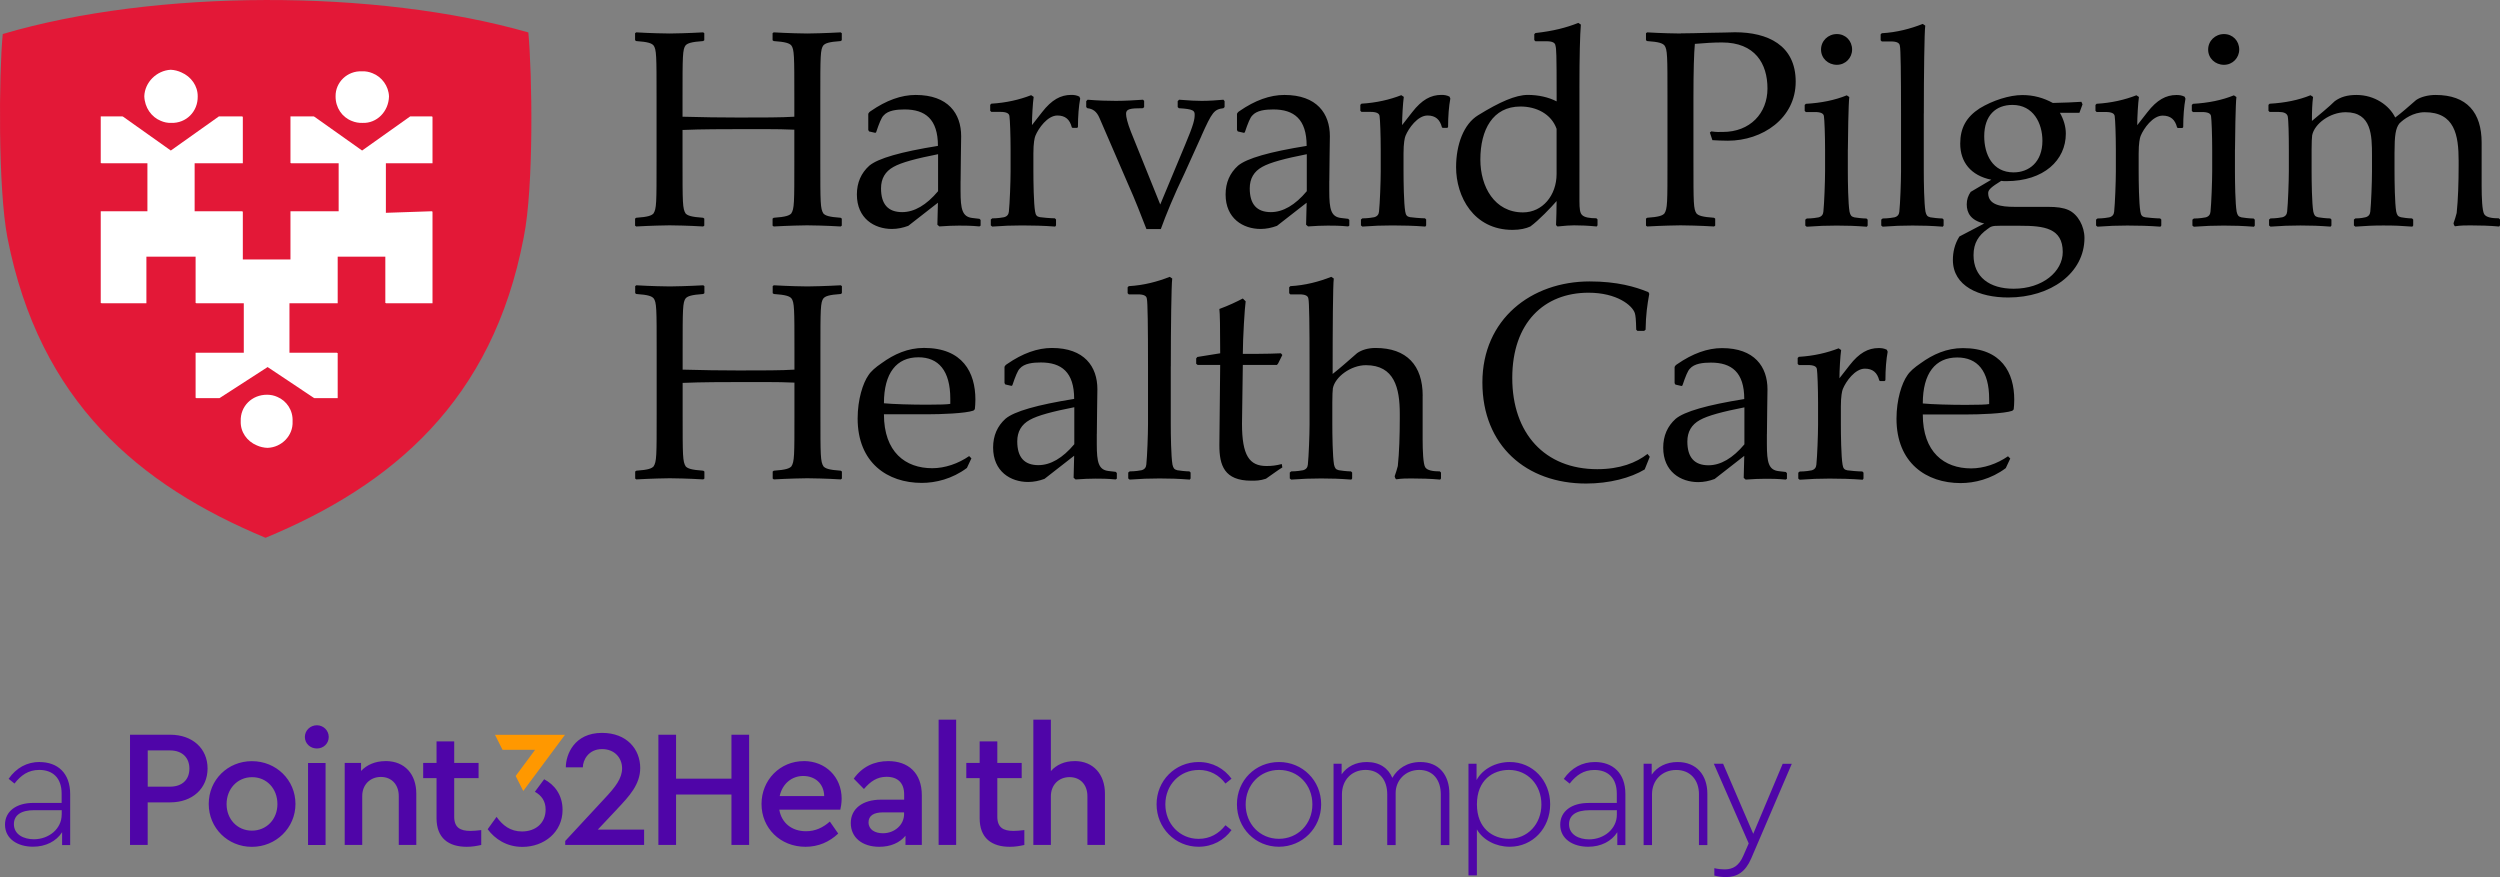 <?xml version="1.0" encoding="UTF-8"?><svg id="a" xmlns="http://www.w3.org/2000/svg" viewBox="0 0 544.73 191.1"><rect x="0" y="0" width="544.73" height="191.1" fill="#808080" stroke="none"/><defs><style>.d{fill:#fff;}.e{fill:#ff9800;}.f{fill:#e31837;}.g{fill:#4f05a8;}</style></defs><g><g><path class="f" d="M115.13,7.07C82.1-2.41,33.84-2.41,.6,7.41-.24,16.07-.45,41.02,1.62,51.79c6.98,35.76,28.7,53.93,56.24,65.39,27.63-11.46,49.46-29.83,56.24-65.39,2.26-10.97,1.86-35.86,1.02-44.72"/><path d="M418.96,87.92c0-6.64,2.77-10.03,7.51-10.03,4.37,0,6.95,2.89,6.95,9.04v1.11c-.62,.12-2.34,.18-5.11,.18-3.26,0-7.51-.12-9.35-.31m18.58,11.5c-2.4,1.66-5.29,2.65-8.06,2.65-5.84,0-10.52-3.51-10.52-11.75h9.47c2.89,0,8.24-.18,10.03-.8l.31-.31c.06-.55,.12-1.29,.12-2.09,0-5.91-2.77-11.26-11.2-11.26-3.51,0-6.52,1.35-9.23,3.32-1.35,.92-2.34,1.78-2.89,2.65-1.17,1.66-2.34,5.23-2.34,9.41,0,9.66,6.52,14.03,13.97,14.03,3.01,0,6.64-.86,9.84-3.26l.98-2.09-.49-.49Zm-31.5,4.86v-1.29l-.25-.25c-.8,0-2.95-.18-3.26-.25-.68-.12-.92-.43-1.05-1.23-.31-1.78-.37-6.58-.37-8.8v-3.88c0-2.21,.25-3.38,.43-3.81,.68-1.66,2.65-4.43,4.8-4.43,1.72,0,2.71,.86,3.14,2.58l.18,.12h.98l.18-.18c0-2.4,.18-4.55,.49-6.21l-.18-.43c-.62-.31-1.17-.37-1.78-.37-2.28,0-4.25,1.05-6.34,3.75l-2.21,2.83c0-1.78,.18-4.8,.37-6.15l-.55-.37c-2.52,.98-5.41,1.66-8.67,1.85l-.25,.25v1.29l.25,.25h1.97c1.29,0,1.91,.31,1.97,.92,.12,.74,.25,4.18,.25,7.26v4.8c0,2.21-.18,6.95-.37,8.74-.06,.62-.37,1.05-1.05,1.23-.25,.06-1.42,.25-2.58,.25l-.31,.25v1.29l.31,.25c2.46-.18,4.25-.25,6.52-.25,2.09,0,4.86,.06,7.2,.25l.18-.25Zm-25.96-7.44c-2.52,3.01-5.17,4.55-7.81,4.55-3.08,0-4.61-1.72-4.61-5.17,0-2.15,.92-3.69,2.71-4.68,1.72-.98,5.04-1.85,9.72-2.77v8.06Zm4.92-2.28c0-3.88,.12-7.32,.12-9.72,0-4.92-2.83-8.98-9.91-8.98-3.14,0-6.4,1.17-9.78,3.51-.31,.18-.49,.43-.55,.62v3.51l.18,.31,1.35,.31,.18-.12c.68-2.03,1.17-3.2,1.6-3.63,.98-1.17,2.95-1.35,4.61-1.35,4.49,0,7.26,2.09,7.26,7.94-8.06,1.29-13.04,2.71-14.95,4.31-1.78,1.6-2.71,3.69-2.71,6.28,0,5.23,3.81,7.51,7.63,7.51,1.23,0,2.4-.25,3.57-.68l6.46-5.04-.12,4.8,.43,.37c1.66-.12,3.08-.18,4.31-.18,1.29,0,2.52,0,4.43,.18l.25-.18v-1.23l-.25-.25-1.54-.18c-2.21-.25-2.58-1.91-2.58-5.84v-2.21Zm-26.64,7.75l1.11-2.77-.49-.62c-2.46,1.91-5.97,3.32-10.95,3.32-11.44,0-18.52-7.81-18.52-19.87s6.95-18.58,16.61-18.58c6.21,0,9.54,2.77,10.09,4.43,.18,.62,.25,1.29,.31,3.63l.25,.25h1.48l.31-.25c.06-3.38,.37-5.41,.8-7.81l-.18-.37c-2.83-1.17-6.83-2.34-12.8-2.34-12.74,0-23.38,8.24-23.38,22.02s9.6,22.02,22.58,22.02c5.11,0,9.72-1.23,12.8-3.08m-48.39-16.06c0-6.58-3.45-10.4-10.27-10.4-1.66,0-3.01,.43-4,1.11-1.91,1.66-3.69,3.26-5.35,4.55,0-10.15,.06-19.44,.25-20.79l-.55-.37c-2.65,1.05-5.66,1.85-8.92,2.03l-.25,.25v1.29l.25,.25h1.97c1.29,0,1.91,.31,1.97,.98,.18,.68,.25,5.54,.25,14.7v12.67c0,2.21-.18,6.95-.37,8.74-.06,.62-.37,1.05-1.05,1.23-.25,.06-1.42,.25-2.58,.25l-.31,.25v1.29l.31,.25c2.46-.18,4.25-.25,6.52-.25s4.06,.06,6.58,.25l.18-.25v-1.29l-.25-.25c-.8,0-2.34-.18-2.65-.25-.68-.18-.86-.43-1.05-1.23-.31-1.78-.37-6.58-.37-8.8v-4.74c0-1.54,.06-2.58,.12-3.08,.49-2.52,3.94-5.04,7.2-5.04,6.21,0,7.38,4.98,7.38,10.58v1.05c0,3.69-.12,7.44-.43,10.34-.18,.74-.43,1.48-.68,2.21,0,.18,.18,.68,.37,.68,1.17-.18,2.34-.18,3.26-.18,1.91,0,4.31,.06,6.28,.25l.18-.25v-1.29l-.25-.25c-1.42,0-2.77-.18-3.2-.92s-.55-3.57-.55-6.09v-9.47Zm-44.3,10.83c0,4.31,1.05,7.69,6.95,7.69,.98,0,1.91,0,3.2-.43,1.54-1.05,2.65-1.91,3.57-2.46l-.12-.74c-1.23,.31-2.09,.43-3.32,.43-3.75,0-5.35-2.28-5.35-9.23l.18-12.8h7.44l.25-.31,.92-1.85-.31-.37c-1.48,.06-3.08,.12-4.98,.12h-3.32c0-3.45,.43-10.27,.62-11.44l-.62-.62c-1.42,.74-3.08,1.54-5.11,2.28,.12,.86,.18,4.06,.18,9.66l-4.98,.8-.25,.31v1.17l.31,.25h4.92l-.18,17.53Zm-10.58-17.23c0-8.55,.12-17.78,.31-19.13l-.55-.37c-2.65,1.05-5.66,1.85-8.92,2.03l-.25,.25v1.29l.25,.25h1.97c1.29,0,1.91,.31,1.97,.98,.18,.68,.25,6.03,.25,14.7v12.67c0,2.21-.18,6.95-.37,8.74-.06,.62-.37,1.05-1.05,1.23-.25,.06-1.42,.25-2.58,.25l-.31,.25v1.29l.31,.25c2.46-.18,4.25-.25,6.52-.25s4.06,.06,6.58,.25l.18-.25v-1.29l-.25-.25c-.8,0-2.34-.18-2.65-.25-.68-.18-.86-.43-1.05-1.23-.31-1.78-.37-6.58-.37-8.8v-12.61Zm-16.12,14.7c0-3.88,.12-7.32,.12-9.72,0-4.92-2.83-8.98-9.91-8.98-3.14,0-6.4,1.17-9.78,3.51-.31,.18-.49,.43-.55,.62v3.51l.18,.31,1.35,.31,.18-.12c.68-2.03,1.17-3.2,1.6-3.63,.98-1.17,2.95-1.35,4.61-1.35,4.49,0,7.26,2.09,7.26,7.94-8.06,1.29-13.04,2.71-14.95,4.31-1.78,1.6-2.71,3.69-2.71,6.28,0,5.23,3.81,7.51,7.63,7.51,1.23,0,2.4-.25,3.57-.68l6.46-5.04-.12,4.8,.43,.37c1.66-.12,3.08-.18,4.31-.18,1.29,0,2.52,0,4.43,.18l.25-.18v-1.23l-.25-.25-1.54-.18c-2.21-.25-2.58-1.91-2.58-5.84v-2.21Zm-4.92,2.28c-2.52,3.01-5.17,4.55-7.81,4.55-3.08,0-4.61-1.72-4.61-5.17,0-2.15,.92-3.69,2.71-4.68,1.72-.98,5.04-1.85,9.72-2.77v8.06Zm-41.47-8.92c0-6.64,2.77-10.03,7.51-10.03,4.37,0,6.95,2.89,6.95,9.04v1.11c-.62,.12-2.34,.18-5.11,.18-3.26,0-7.51-.12-9.35-.31m18.58,11.5c-2.4,1.66-5.29,2.65-8.06,2.65-5.84,0-10.52-3.51-10.52-11.75h9.47c2.89,0,8.24-.18,10.03-.8l.31-.31c.06-.55,.12-1.29,.12-2.09,0-5.91-2.77-11.26-11.2-11.26-3.51,0-6.52,1.35-9.23,3.32-1.35,.92-2.34,1.78-2.89,2.65-1.17,1.66-2.34,5.23-2.34,9.41,0,9.66,6.52,14.03,13.97,14.03,3.01,0,6.64-.86,9.84-3.26l.98-2.09-.49-.49Zm-38.08-9.17c0,9.17,0,10.4-.68,11.44-.43,.43-1.17,.74-3.81,.92l-.25,.18v1.54l.25,.18c3.14-.18,6.58-.25,7.26-.25,.8,0,4.25,.06,7.32,.25l.25-.18v-1.54l-.25-.18c-2.65-.18-3.32-.49-3.75-.92-.68-1.05-.68-2.28-.68-11.5v-13.72c0-9.11,0-10.58,.68-11.44,.43-.43,1.11-.74,3.75-.92l.25-.18v-1.54l-.25-.18c-3.08,.18-6.58,.25-7.26,.25-.74,0-4.12-.06-7.32-.25l-.25,.18v1.54l.25,.18c2.65,.18,3.38,.49,3.81,.92,.68,.86,.68,2.34,.68,11.44v4.12c-2.77,.18-6.95,.18-12.12,.18-3.88,0-7.94-.06-12.24-.18v-4.12c0-9.11,0-10.58,.68-11.44,.43-.43,1.17-.74,3.81-.92l.25-.18v-1.54l-.25-.18c-3.08,.18-6.58,.25-7.26,.25-.8,0-4.25-.06-7.32-.25l-.25,.18v1.54l.25,.18c2.65,.18,3.32,.49,3.75,.92,.68,.86,.68,2.34,.68,11.44v13.78c0,9.17,0,10.4-.68,11.44-.43,.43-1.11,.74-3.75,.92l-.25,.18v1.54l.25,.18c3.14-.18,6.52-.25,7.26-.25,.8,0,4.25,.06,7.32,.25l.25-.18v-1.54l-.25-.18c-2.65-.18-3.38-.49-3.81-.92-.68-1.05-.68-2.28-.68-11.5v-6.71c4.06-.18,9.6-.18,12.06-.18,2.28,0,9.04-.06,12.3,.12v6.83Z"/><path d="M535.01,49.29c1.17-.18,2.34-.18,3.26-.18,1.91,0,4.31,.06,6.28,.25l.18-.25v-1.29l-.25-.25c-1.42,0-2.77-.18-3.2-.92-.43-.74-.55-3.57-.55-6.09v-9.47c0-6.58-3.2-10.4-10.03-10.4-1.66,0-3.26,.43-4.25,1.11-1.91,1.66-3.01,2.65-4.55,3.81-1.29-2.65-4.49-4.92-8.43-4.92-2.03,0-3.45,.43-4.74,1.35-1.23,1.23-3.57,3.14-4.98,4.31,0-2.15,.06-3.81,.25-5.23l-.55-.37c-2.58,1.05-5.54,1.66-8.92,1.85l-.25,.25v1.29l.25,.25h1.97c1.17,0,1.78,.31,1.97,.92,.18,.8,.25,4.12,.25,7.26v4.74c0,2.15-.18,7.01-.37,8.8-.06,.62-.37,1.05-1.05,1.23-.25,.06-1.42,.25-2.58,.25l-.31,.25v1.29l.31,.25c2.46-.18,4.25-.25,6.52-.25s4.06,.06,6.58,.25l.18-.25v-1.29l-.25-.25c-.8,0-2.34-.18-2.65-.25-.68-.18-.86-.43-1.05-1.23-.31-1.78-.37-6.58-.37-8.8v-4.74c0-1.54,.06-2.58,.12-3.08,.49-2.52,3.88-5.04,7.32-5.04,5.66,0,5.72,5.11,5.72,9.47v3.45c0,2.21-.18,6.95-.37,8.74-.06,.62-.37,1.05-1.05,1.23-.25,.06-1.05,.25-2.21,.25l-.31,.25v1.29l.31,.25c2.52-.18,3.88-.25,6.09-.25,2.4,0,3.88,.06,6.34,.25l.18-.25v-1.29l-.25-.25c-.8,0-2.09-.18-2.4-.25-.68-.18-.86-.43-1.05-1.23-.31-1.78-.37-6.58-.37-8.8v-4c0-3.88,.25-5.35,1.05-6.4,.98-.98,3.01-2.46,5.54-2.46,6.52,0,7.38,4.98,7.38,10.58v1.05c0,3.69-.12,7.44-.43,10.34-.18,.74-.43,1.48-.68,2.21,0,.18,.18,.68,.37,.68m-47.99-16.73c0-2.09,.12-10.09,.31-11.44l-.55-.37c-2.58,1.05-5.54,1.66-8.92,1.85l-.25,.25v1.29l.25,.25h1.97c1.29,0,1.91,.31,1.97,.92,.12,.74,.25,4.18,.25,7.26v4.74c0,2.15-.18,7.01-.37,8.8-.06,.62-.37,1.05-1.05,1.23-.25,.06-1.42,.25-2.58,.25l-.31,.25v1.29l.31,.25c2.46-.18,4.25-.25,6.52-.25s4.06,.06,6.58,.25l.18-.25v-1.29l-.25-.25c-.8,0-2.34-.18-2.65-.25-.68-.18-.86-.43-1.05-1.23-.31-1.78-.37-6.58-.37-8.8v-4.74Zm-2.4-25.16c-1.91,0-3.45,1.48-3.45,3.38s1.54,3.32,3.45,3.32,3.32-1.54,3.32-3.32c0-1.91-1.42-3.38-3.32-3.38m-13.66,41.71v-1.29l-.25-.25c-.8,0-2.95-.18-3.26-.25-.68-.12-.92-.43-1.05-1.23-.31-1.78-.37-6.58-.37-8.8v-3.88c0-2.21,.25-3.38,.43-3.81,.68-1.66,2.65-4.43,4.8-4.43,1.72,0,2.71,.86,3.14,2.58l.18,.12h.98l.18-.18c0-2.4,.18-4.55,.49-6.21l-.18-.43c-.62-.31-1.17-.37-1.78-.37-2.28,0-4.25,1.05-6.34,3.75l-2.21,2.83c0-1.78,.18-4.8,.37-6.15l-.55-.37c-2.52,.98-5.41,1.66-8.67,1.85l-.25,.25v1.29l.25,.25h1.97c1.29,0,1.91,.31,1.97,.92,.12,.74,.25,4.18,.25,7.26v4.8c0,2.21-.18,6.95-.37,8.74-.06,.62-.37,1.05-1.05,1.23-.25,.06-1.42,.25-2.58,.25l-.31,.25v1.29l.31,.25c2.46-.18,4.25-.25,6.52-.25,2.09,0,4.86,.06,7.2,.25l.18-.25Zm-32.17,13.78c-5.29,0-8.74-2.58-8.74-7.32,0-2.65,1.11-4.31,3.01-5.66,.8-.62,1.05-.74,2.71-.74h4.49c5.11,0,9.23,.49,9.23,5.72,0,4.25-4.37,8-10.7,8m-.25-40.05c4.55,0,6.52,4,6.52,7.81,0,4.68-2.95,6.89-6.28,6.89-4.61,0-6.4-3.94-6.4-7.87,0-4.55,2.52-6.83,6.15-6.83m15.69,28.98c0-2.52-1.42-5.17-3.51-6.09-1.11-.49-2.46-.68-4.49-.68h-7.2c-3.08,0-5.78-.43-5.78-3.01,0-.74,.74-1.35,2.83-2.65,.37,.06,.74,.06,1.11,.06,8.24,0,12.98-4.61,12.98-10.34,0-1.6-.49-3.14-1.29-4.55h4.25l.68-1.85-.25-.55c-1.85,.12-3.39,.18-6.22,.25-2.03-1.11-4.18-1.72-6.64-1.72-2.83,0-6.46,1.17-9.29,2.89-2.95,1.91-4.25,4.31-4.25,7.69,0,4,2.28,6.95,6.77,7.87l-4.49,2.65c-.55,.8-.86,1.66-.86,2.71,0,1.85,.86,3.51,3.81,4.18l-5.41,2.83c-1.05,1.66-1.42,3.45-1.42,5.11,0,5.72,5.72,8.18,12.06,8.18,9.23,0,16.61-5.29,16.61-12.98m-35-27.13c0-8.55,.12-17.78,.31-19.13l-.55-.37c-2.65,1.05-5.66,1.85-8.92,2.03l-.25,.25v1.29l.25,.25h1.97c1.29,0,1.91,.31,1.97,.98,.18,.68,.25,6.03,.25,14.7v12.67c0,2.21-.18,6.95-.37,8.74-.06,.62-.37,1.05-1.05,1.23-.25,.06-1.42,.25-2.58,.25l-.31,.25v1.29l.31,.25c2.46-.18,4.25-.25,6.52-.25s4.06,.06,6.58,.25l.18-.25v-1.29l-.25-.25c-.8,0-2.34-.18-2.65-.25-.68-.18-.86-.43-1.05-1.23-.31-1.78-.37-6.58-.37-8.8v-12.61Zm-16.55,7.87c0-2.09,.12-10.09,.31-11.44l-.55-.37c-2.58,1.05-5.54,1.66-8.92,1.85l-.25,.25v1.29l.25,.25h1.97c1.29,0,1.91,.31,1.97,.92,.12,.74,.25,4.18,.25,7.26v4.74c0,2.15-.18,7.01-.37,8.8-.06,.62-.37,1.05-1.05,1.23-.25,.06-1.42,.25-2.58,.25l-.31,.25v1.29l.31,.25c2.46-.18,4.25-.25,6.52-.25s4.06,.06,6.58,.25l.18-.25v-1.29l-.25-.25c-.8,0-2.34-.18-2.65-.25-.68-.18-.86-.43-1.05-1.23-.31-1.78-.37-6.58-.37-8.8v-4.74Zm-2.4-25.16c-1.91,0-3.45,1.48-3.45,3.38s1.54,3.32,3.45,3.32,3.32-1.54,3.32-3.32c0-1.91-1.42-3.38-3.32-3.38m-34.02-.12c-.8,0-4.25-.06-7.32-.25l-.25,.18v1.54l.25,.18c2.65,.18,3.32,.49,3.75,.92,.68,.86,.68,2.34,.68,11.44v13.78c0,9.17,0,10.4-.68,11.44-.43,.43-1.11,.74-3.75,.92l-.25,.18v1.54l.25,.18c3.14-.18,6.52-.25,7.26-.25,.8,0,4.25,.06,7.32,.25l.25-.18v-1.54l-.25-.18c-2.65-.18-3.38-.49-3.81-.92-.68-.98-.68-2.15-.68-11.44v-13.78c0-5.91,.12-9.78,.31-11.75,2.15-.18,4-.31,5.91-.31,7.2,0,9.91,4.61,9.91,10.03s-3.81,9.47-9.72,9.47c-.92,0-1.29,.06-2.52-.12l-.31,.25,.55,1.66c1.05,.06,2.15,.12,3.38,.12,7.51,0,14.77-4.86,14.77-12.86s-6.15-10.77-13.23-10.77c-.49,0-3.75,.12-5.72,.12-2.4,.06-4.31,.12-6.09,.12m-22.08,11.81c0-6.95,.12-11.44,.31-13.72l-.55-.37c-2.65,1.05-5.48,1.78-9.35,2.21l-.25,.25v1.29l.25,.25h2.4c1.29,0,1.91,.31,1.97,.98,.18,.62,.25,1.66,.25,10.83v1.29c-1.78-.92-4-1.41-6.28-1.41-2.65,0-6.15,1.54-10.83,4.43-3.14,1.91-4.8,6.4-4.8,11.32,0,6.4,3.81,13.66,12.3,13.66,1.66,0,2.95-.31,3.88-.74,1.85-1.35,4.49-4.12,5.72-5.54,0,1.91-.06,3.57-.12,5.23l.31,.31c1.66-.18,2.83-.25,3.63-.25,1.42,0,3.01,.06,4.92,.25l.18-.25v-1.29l-.25-.25c-1.42,0-2.65-.18-3.14-.74-.43-.43-.55-1.29-.55-3.01V19.08Zm-4.98,18.83c0,4.68-3.08,8.37-7.32,8.37-6.21,0-9.29-5.6-9.29-11.5,0-6.52,2.71-11.57,8.74-11.57,3.45,0,6.71,1.6,7.87,4.86v9.84Zm-28.42,11.2v-1.29l-.25-.25c-.8,0-2.95-.18-3.26-.25-.68-.12-.92-.43-1.05-1.23-.31-1.78-.37-6.58-.37-8.8v-3.88c0-2.21,.25-3.38,.43-3.81,.68-1.66,2.65-4.43,4.8-4.43,1.72,0,2.71,.86,3.14,2.58l.18,.12h.98l.18-.18c0-2.4,.18-4.55,.49-6.21l-.18-.43c-.62-.31-1.17-.37-1.78-.37-2.28,0-4.25,1.05-6.34,3.75l-2.21,2.83c0-1.78,.18-4.8,.37-6.15l-.55-.37c-2.52,.98-5.41,1.66-8.67,1.85l-.25,.25v1.29l.25,.25h1.97c1.29,0,1.91,.31,1.97,.92,.12,.74,.25,4.18,.25,7.26v4.8c0,2.21-.18,6.95-.37,8.74-.06,.62-.37,1.05-1.05,1.23-.25,.06-1.42,.25-2.58,.25l-.31,.25v1.29l.31,.25c2.46-.18,4.25-.25,6.52-.25,2.09,0,4.86,.06,7.2,.25l.18-.25Zm-21.1-9.72c0-3.88,.12-7.32,.12-9.72,0-4.92-2.83-8.98-9.91-8.98-3.14,0-6.4,1.17-9.78,3.51-.31,.18-.49,.43-.55,.62v3.51l.18,.31,1.35,.31,.18-.12c.68-2.03,1.17-3.2,1.6-3.63,.98-1.17,2.95-1.35,4.61-1.35,4.49,0,7.26,2.09,7.26,7.94-8.06,1.29-13.04,2.71-14.95,4.31-1.78,1.6-2.71,3.69-2.71,6.28,0,5.23,3.81,7.51,7.63,7.51,1.23,0,2.4-.25,3.57-.68l6.46-5.04-.12,4.8,.43,.37c1.66-.12,3.08-.18,4.31-.18,1.29,0,2.52,0,4.43,.18l.25-.18v-1.23l-.25-.25-1.54-.18c-2.21-.25-2.58-1.91-2.58-5.84v-2.21Zm-4.92,2.28c-2.52,3.01-5.17,4.55-7.81,4.55-3.08,0-4.61-1.72-4.61-5.17,0-2.15,.92-3.69,2.71-4.68,1.72-.98,5.04-1.85,9.72-2.77v8.06Zm-22.95-12.06c2.34-5.23,2.77-5.78,4.8-6.03l.25-.25v-1.29l-.25-.31c-1.35,.12-3.07,.25-4.74,.25-1.42,0-2.28-.06-4.92-.25l-.31,.31v1.29l.25,.25c3.2,.18,3.45,.55,3.45,1.42,0,.98-.19,2.09-2.09,6.58l-5.41,12.98-6.4-15.87c-.74-1.91-1.05-3.2-1.05-3.88,0-1.05,.8-1.23,3.69-1.23l.25-.25v-1.35l-.25-.25c-1.78,.12-3.94,.25-5.91,.25-1.78,0-3.87-.06-6.15-.25l-.31,.31v1.29l.25,.25c1.17,.12,2.03,.68,2.65,2.15l6.28,14.52c1.42,3.14,2.89,6.95,3.94,9.66h3.14c1.05-2.95,2.95-7.57,5.1-12l3.76-8.31Zm-31.68,19.5v-1.29l-.25-.25c-.8,0-2.95-.18-3.26-.25-.68-.12-.92-.43-1.05-1.23-.31-1.78-.37-6.58-.37-8.8v-3.88c0-2.21,.25-3.38,.43-3.81,.68-1.66,2.65-4.43,4.8-4.43,1.72,0,2.71,.86,3.14,2.58l.18,.12h.98l.18-.18c0-2.4,.18-4.55,.49-6.21l-.18-.43c-.62-.31-1.17-.37-1.78-.37-2.28,0-4.25,1.05-6.34,3.75l-2.21,2.83c0-1.78,.18-4.8,.37-6.15l-.55-.37c-2.52,.98-5.41,1.66-8.67,1.85l-.25,.25v1.29l.25,.25h1.97c1.29,0,1.91,.31,1.97,.92,.12,.74,.25,4.18,.25,7.26v4.8c0,2.21-.18,6.95-.37,8.74-.06,.62-.37,1.05-1.05,1.23-.25,.06-1.42,.25-2.58,.25l-.31,.25v1.29l.31,.25c2.46-.18,4.25-.25,6.52-.25,2.09,0,4.86,.06,7.2,.25l.18-.25Zm-20.79-9.72c0-3.88,.12-7.32,.12-9.72,0-4.92-2.83-8.98-9.91-8.98-3.14,0-6.4,1.17-9.78,3.51-.31,.18-.49,.43-.55,.62v3.51l.18,.31,1.35,.31,.18-.12c.68-2.03,1.17-3.2,1.6-3.63,.98-1.17,2.95-1.35,4.61-1.35,4.49,0,7.26,2.09,7.26,7.94-8.06,1.29-13.04,2.71-14.95,4.31-1.78,1.6-2.71,3.69-2.71,6.28,0,5.23,3.81,7.51,7.63,7.51,1.23,0,2.4-.25,3.57-.68l6.46-5.04-.12,4.8,.43,.37c1.66-.12,3.08-.18,4.31-.18,1.29,0,2.52,0,4.43,.18l.25-.18v-1.23l-.25-.25-1.54-.18c-2.21-.25-2.58-1.91-2.58-5.84v-2.21Zm-4.92,2.28c-2.52,3.01-5.17,4.55-7.81,4.55-3.08,0-4.61-1.72-4.61-5.17,0-2.15,.92-3.69,2.71-4.68,1.72-.98,5.04-1.85,9.72-2.77v8.06Zm-31.31-6.58c0,9.17,0,10.4-.68,11.44-.43,.43-1.17,.74-3.81,.92l-.25,.18v1.54l.25,.18c3.14-.18,6.58-.25,7.26-.25,.8,0,4.25,.06,7.32,.25l.25-.18v-1.54l-.25-.18c-2.65-.18-3.32-.49-3.75-.92-.68-1.05-.68-2.28-.68-11.5v-13.72c0-9.11,0-10.58,.68-11.44,.43-.43,1.11-.74,3.75-.92l.25-.18v-1.54l-.25-.18c-3.08,.18-6.58,.25-7.26,.25-.74,0-4.12-.06-7.32-.25l-.25,.18v1.54l.25,.18c2.65,.18,3.38,.49,3.81,.92,.68,.86,.68,2.34,.68,11.44v4.12c-2.77,.18-6.95,.18-12.12,.18-3.88,0-7.94-.06-12.24-.18v-4.12c0-9.11,0-10.58,.68-11.44,.43-.43,1.17-.74,3.81-.92l.25-.18v-1.54l-.25-.18c-3.08,.18-6.58,.25-7.26,.25-.8,0-4.25-.06-7.32-.25l-.25,.18v1.54l.25,.18c2.65,.18,3.32,.49,3.75,.92,.68,.86,.68,2.34,.68,11.44v13.78c0,9.17,0,10.4-.68,11.44-.43,.43-1.11,.74-3.75,.92l-.25,.18v1.54l.25,.18c3.14-.18,6.52-.25,7.26-.25,.8,0,4.25,.06,7.32,.25l.25-.18v-1.54l-.25-.18c-2.65-.18-3.38-.49-3.81-.92-.68-1.05-.68-2.28-.68-11.5v-6.71c4.06-.18,9.6-.18,12.06-.18,2.28,0,9.04-.06,12.3,.12v6.83Z"/></g><polygon class="d" points="94.24 35.58 84.08 35.58 84.08 46.37 94.12 46.03 94.12 46.09 94.24 46.09 94.24 66.08 84.08 66.08 84.08 66.02 83.96 66.02 83.96 55.92 73.58 55.92 73.58 66.08 63.07 66.08 63.07 76.86 73.45 76.86 73.45 76.92 73.58 76.92 73.58 86.75 68.49 86.75 68.41 86.69 68.37 86.69 58.31 79.98 47.83 86.75 42.74 86.75 42.74 86.69 42.62 86.69 42.62 76.86 53.12 76.86 53.12 66.08 42.74 66.08 42.74 66.02 42.62 66.02 42.62 55.92 31.9 55.92 31.9 66.08 22.08 66.08 22.08 66.02 21.95 66.02 21.95 46.03 32.12 46.03 32.12 35.58 22.08 35.58 22.08 35.53 21.95 35.53 21.95 25.36 26.7 25.36 26.78 25.42 26.82 25.42 37.22 32.8 47.7 25.36 52.78 25.36 52.78 25.42 52.91 25.42 52.91 35.58 42.41 35.58 42.41 46.03 52.78 46.03 52.78 46.09 52.91 46.09 52.91 56.54 63.29 56.54 63.29 46.03 73.79 46.03 73.79 35.58 63.41 35.58 63.41 35.53 63.29 35.53 63.29 25.36 68.37 25.36 68.45 25.42 68.49 25.42 78.9 32.8 89.38 25.36 94.12 25.36 94.12 25.42 94.24 25.42 94.24 35.58"/><path class="d" d="M58.33,97.59c-.86-.03-1.67-.22-2.39-.55-2.14-.9-3.58-2.93-3.49-5.27-.12-3.23,2.44-5.79,5.76-5.76,.78,0,1.53,.16,2.21,.47,2.01,.84,3.45,2.9,3.33,5.34,.16,3.1-2.41,5.66-5.42,5.76"/><path class="d" d="M37.2,15.2c.83,.04,1.62,.25,2.33,.58,2.12,.92,3.58,2.94,3.55,5.24,.05,3.3-2.52,5.86-5.76,5.76-.81,.03-1.57-.14-2.27-.44-2.05-.82-3.53-2.89-3.61-5.38,.11-3.03,2.68-5.59,5.76-5.76"/><path class="d" d="M78.87,15.54c.81-.04,1.58,.12,2.29,.41,2.04,.79,3.52,2.8,3.6,5.07-.1,3.32-2.67,5.88-5.76,5.76-.85,.03-1.64-.13-2.36-.43-2.1-.82-3.55-2.89-3.52-5.39-.04-3.01,2.53-5.57,5.76-5.42"/></g><g><path id="b" class="g" d="M309.51,166.04c-2.97,0-5.03,1.5-6.13,3.45-.88-2.09-2.75-3.45-5.58-3.45-2.39,0-4.29,.99-5.47,2.68v-2.31h-1.76v17.72h1.83v-11.05c0-3.08,2.09-5.32,5.14-5.32s4.73,2.2,4.73,5.32v11.05h1.83v-11.34c0-2.72,2.09-5.03,5.14-5.03s4.7,2.24,4.7,5.32v11.05h1.87v-11.19c0-4.04-2.24-6.9-6.31-6.9Zm78.93,.37l-6.42,15.27-6.57-15.27h-2.02l7.6,17.36-1.14,2.61c-.99,2.35-2.35,3.05-4.11,3.05-.7,0-1.39-.07-2.24-.26v1.61c.81,.22,1.72,.33,2.5,.33,2.46,0,4.26-1.1,5.54-4.07l8.84-20.62h-1.98Zm-40.91-.37c-2.79,0-5.1,1.25-6.79,3.67l1.28,1.03c1.39-1.8,3.01-2.97,5.39-2.97,2.9,0,4.88,1.69,4.88,5.17v2.02h-6.17c-3.71,0-6.16,1.83-6.16,4.73,0,3.16,2.83,4.81,6.09,4.81,2.79,0,5.06-1.17,6.35-3.16v2.79h1.76v-11.12c0-4.62-2.79-6.97-6.64-6.97Zm4.77,11.49c0,3.08-2.79,5.36-6.05,5.36-2.17,0-4.37-.99-4.37-3.3,0-1.94,1.54-3.05,4.44-3.05h5.98v.99Zm-73.61-11.49c-5.14,0-9.17,4-9.17,9.21s4.04,9.25,9.14,9.25,9.21-4.07,9.21-9.25-4.07-9.21-9.17-9.21Zm-.04,16.73c-4.11,0-7.23-3.23-7.23-7.49s3.12-7.52,7.27-7.52,7.27,3.23,7.27,7.52-3.19,7.49-7.3,7.49Zm86.89-16.73c-2.46,0-4.44,1.03-5.65,2.75v-2.38h-1.76v17.72h1.83v-11.08c0-3.05,2.2-5.28,5.28-5.28s4.95,2.2,4.95,5.28v11.08h1.83v-11.19c0-4.04-2.35-6.9-6.49-6.9Zm-36.58,0c-3.05,0-5.91,1.5-7.23,3.93v-3.56h-1.76v24.33h1.83v-10.02c1.36,2.35,4.18,3.78,7.16,3.78,5.03,0,8.81-4.07,8.81-9.25s-3.78-9.21-8.81-9.21Zm-.18,16.73c-3.49,0-6.97-2.24-6.97-7.52s3.49-7.49,6.97-7.49c4.11,0,7.08,3.27,7.08,7.52s-2.97,7.49-7.08,7.49Zm-67.59-15.01c2.5,0,4.44,1.14,5.83,2.97l1.32-1.06c-1.61-2.2-4.11-3.63-7.16-3.63-5.14,0-9.17,4.07-9.17,9.21s4.04,9.25,9.14,9.25c3.05,0,5.58-1.43,7.19-3.63l-1.32-1.06c-1.43,1.83-3.38,2.97-5.87,2.97-4.11,0-7.23-3.3-7.23-7.52s3.12-7.49,7.27-7.49Zm-194.07,16.36h3.82v-17.87h-3.82v17.87Zm-12.23-18.27c-5.27,0-9.41,4.08-9.41,9.32s4.14,9.35,9.41,9.35,9.49-4.15,9.49-9.35-4.18-9.32-9.49-9.32Zm0,15.14c-3.16,0-5.52-2.48-5.52-5.79s2.36-5.86,5.56-5.86,5.52,2.51,5.52,5.86-2.4,5.79-5.56,5.79Zm14.16-22.96c-1.45,0-2.62,1.13-2.62,2.55s1.16,2.51,2.62,2.51,2.58-1.09,2.58-2.51-1.16-2.55-2.58-2.55Zm-31.96,2.06h-8.76v24.02h3.85v-9.28h4.91c4.87,0,8.14-3.06,8.14-7.39s-3.27-7.35-8.14-7.35Zm-.07,11.32h-4.83v-7.9h4.83c2.76,0,4.25,1.64,4.25,3.97s-1.49,3.93-4.25,3.93Zm-28.35-5.38c-2.79,0-5.1,1.25-6.79,3.67l1.28,1.03c1.39-1.8,3.01-2.97,5.39-2.97,2.9,0,4.88,1.69,4.88,5.17v2.02H7.25c-3.7,0-6.16,1.83-6.16,4.73,0,3.15,2.82,4.81,6.09,4.81,2.79,0,5.06-1.17,6.35-3.15v2.79h1.76v-11.11c0-4.62-2.79-6.97-6.64-6.97Zm4.77,11.48c0,3.08-2.79,5.36-6.05,5.36-2.16,0-4.36-.99-4.36-3.3,0-1.94,1.54-3.04,4.44-3.04h5.98v.99Zm70.57-11.67c-2.25,0-4.07,.8-5.34,2.15v-1.75h-3.56v17.87h3.82v-10.67c0-2.44,1.71-4.15,4.07-4.15s3.89,1.71,3.89,4.15v10.67h3.82v-11.18c0-4.19-2.47-7.1-6.69-7.1Zm120.51,18.27h3.82v-27.3h-3.82v27.3Zm-29.36-18.27c-5.2,0-9.23,4.11-9.23,9.35s4.07,9.32,9.59,9.32c2.83,0,5.23-1.09,7.12-2.88l-1.82-2.62c-1.49,1.31-3.13,2.11-5.2,2.11-3.05,0-5.31-1.75-5.82-4.7h13.3c.11-.47,.29-1.42,.29-2.4,0-4.7-3.49-8.19-8.25-8.19Zm-5.27,7.61c.58-2.66,2.62-4.37,5.12-4.37s4.51,1.57,4.58,4.37h-9.7Zm47.42,4.51v-8.41h5.31v-3.31h-5.31v-4.7h-3.85v4.7h-2.91v3.31h2.91v8.74c0,4.33,2.62,6.22,6.58,6.22,1.2,0,2.18-.18,3.16-.4v-3.24c-.94,.11-1.71,.18-2.36,.18-2.22,0-3.53-.73-3.53-3.09Zm-23.76-12.12c-3.02,0-5.67,1.2-7.52,3.82l2.22,2.26c1.42-1.67,2.87-2.66,4.94-2.66,2.43,0,3.82,1.35,3.82,3.82v1.16h-5.05c-4,0-6.58,1.97-6.58,5.1s2.47,5.17,6.21,5.17c2.47,0,4.43-.87,5.71-2.4v2h3.56v-10.81c0-4.95-3.02-7.46-7.31-7.46Zm3.45,11.5c0,2.44-2.11,4.22-4.62,4.22-1.74,0-3.13-.8-3.13-2.37,0-1.46,1.13-2.18,3.16-2.18h4.58v.33Zm37.14-11.5c-2.18,0-3.96,.8-5.16,2.18v-11.21h-3.82v27.3h3.82v-10.63c0-2.44,1.71-4.15,4.07-4.15s3.89,1.67,3.89,4.15v10.63h3.82v-11.18c0-4.19-2.51-7.1-6.61-7.1Zm-115.56,3.94l-2.03,2.74c1.45,.81,2.34,2.03,2.34,3.88,0,2.94-2.17,4.77-5.15,4.77-2.54,0-4.22-1.33-5.54-3.18l-1.94,2.69c1.62,2.18,4.18,3.85,7.57,3.85,4.72,0,8.75-3.2,8.75-8.06,0-3.32-1.81-5.53-4.01-6.67Zm40.8-.12h-12.07v-9.57h-3.85v24.02h3.85v-10.99h12.07v10.99h3.85v-24.02h-3.85v9.57Zm-60.41,8.3v-8.41h5.31v-3.31h-5.31v-4.7h-3.85v4.7h-2.91v3.31h2.91v8.74c0,4.33,2.62,6.22,6.58,6.22,1.2,0,2.18-.18,3.16-.4v-3.24c-.94,.11-1.71,.18-2.36,.18-2.22,0-3.53-.73-3.53-3.09Zm35.49-1.67c2.62-2.77,5.04-5.35,5.04-8.95,0-4.06-2.88-7.65-8.33-7.65-6.08,0-7.88,4.78-7.88,7.5h3.71c0-1.5,1.17-3.97,4.19-3.97,2.78,0,4.36,1.98,4.36,4.18s-1.42,4.05-3.85,6.63l-8.54,9.21v.87h17.19v-3.35h-10.09l4.22-4.48Z"/><polygon id="c" class="e" points="123.11 160.1 114.01 172.35 112.36 169.08 116.6 163.37 109.49 163.37 107.85 160.1 123.11 160.1"/></g></svg>